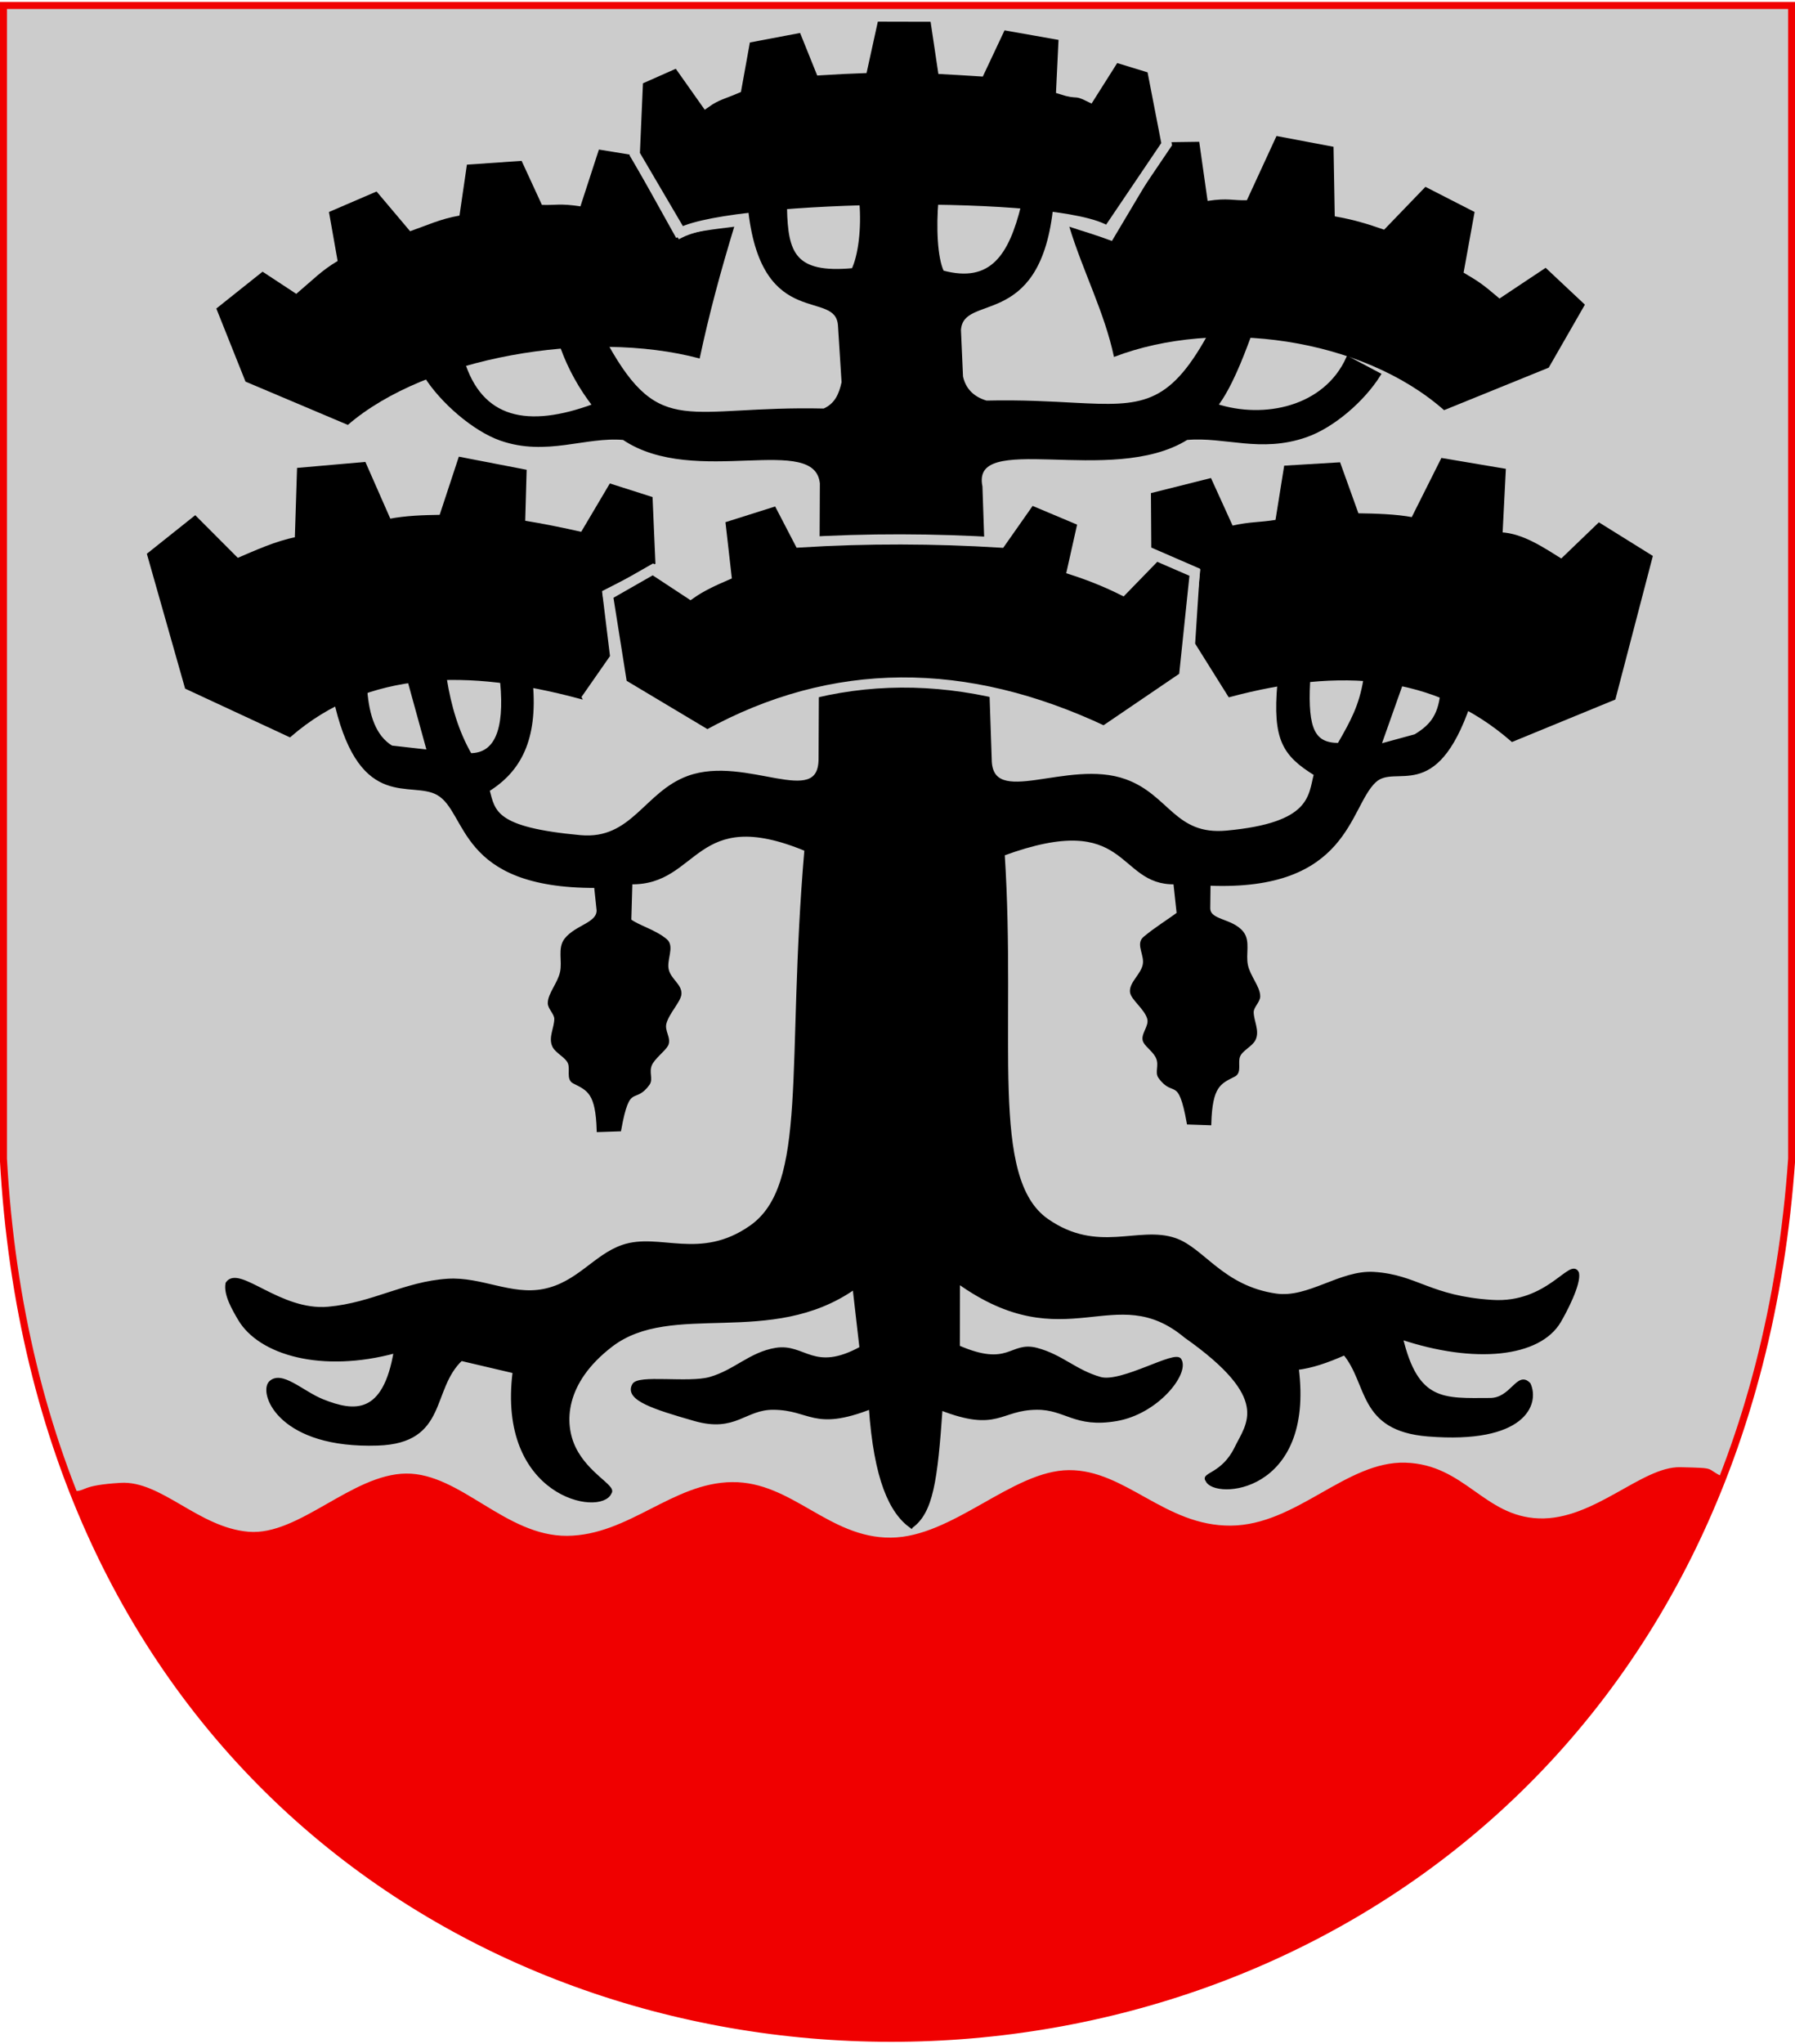 <?xml version="1.0" encoding="UTF-8"?>
<!-- Creator: CorelDRAW -->
<svg xmlns="http://www.w3.org/2000/svg" xmlns:xlink="http://www.w3.org/1999/xlink" xmlns:svg="http://www.w3.org/2000/svg" xml:space="preserve" width="500px" height="569px" shape-rendering="geometricPrecision" text-rendering="geometricPrecision" image-rendering="optimizeQuality" fill-rule="evenodd" clip-rule="evenodd" viewBox="0 0 500 569" version="1.0">
 <g id="Layer_x0020_1">
  <path id="path1937" fill="#CCCCCC" stroke="#F00000" stroke-width="1.984" d="M0.943 1.52l498.145 -0 -0 320.97c-22.545,326.684 -480.421,326.418 -498.145,0.029l0 -320.998z"></path>
  <path id="path1937_0" fill="#F00000" d="M480.036 411.18c-80.432,207.476 -379.304,208.646 -459.514,3.924 3.819,-0.032 1.699,-1.613 13.042,-2.315 11.343,-0.703 21.695,12.464 35.697,13.617 14.001,1.154 28.774,-16.072 43.877,-16.201 15.103,-0.128 27.654,17.477 44.847,17.331 17.193,-0.146 29.346,-14.811 45.981,-14.953 16.635,-0.142 26.886,15.603 44.192,15.457 17.305,-0.146 33.77,-18.654 49.546,-18.789 15.775,-0.134 26.731,15.583 45.108,15.448 18.377,-0.134 32.152,-18.035 48.682,-17.525 16.53,0.51 21.84,14.986 37.193,15.511 15.354,0.525 28.618,-14.495 39.364,-14.251 10.746,0.244 6.599,0.245 11.986,2.744z"></path>
  <path fill="black" stroke="black" stroke-width="0.992" d="M161.399 193.983l8.001 -11.474 -2.23 -18.236 14.89 -7.625 -0.772 -17.909 -11.189 -3.568 -7.96 13.437c-5.525,-1.249 -10.98,-2.36 -16.35,-3.225l0.403 -14.201 -18.049 -3.486 -5.312 16.114c-4.904,0.076 -9.71,0.209 -14.404,1.125l-6.961 -15.823 -18.238 1.598 -0.614 19.265c-5.732,1.119 -11.102,3.609 -16.489,5.903l-11.774 -11.797 -12.879 10.258 10.508 37.002 28.725 13.349c21.672,-18.769 49.732,-18.959 80.696,-10.704z"></path>
  <path fill="black" stroke="black" stroke-width="0.992" d="M342.498 193.55l-9.082 -14.502 1.365 -21.047 -13.592 -5.895 -0.094 -14.449 15.947 -4 6.014 13.22c5.525,-1.249 7.303,-0.846 12.673,-1.711l2.409 -15.066 14.805 -0.89 5.096 14.167c4.904,0.076 10.791,0.209 15.486,1.125l8.259 -16.472 17.157 2.895 -0.9 17.751c6.021,0.254 11.823,4.258 16.922,7.417l10.477 -10.067 14.393 8.961 -10.292 39.381 -28.292 11.619c-21.672,-18.769 -47.785,-20.689 -78.749,-12.435z"></path>
  <path fill="black" d="M194.894 99.797c2.633,-12.445 5.843,-24.242 9.63,-36.687 -5.65,0.746 -11.12,1.205 -16.192,3.105l-12.912 -23.177 -8.594 -1.405 -5.149 15.816c-5.742,-0.889 -6.871,-0.269 -10.727,-0.414l-5.653 -12.255 -15.237 1.056 -2.068 14.167c-5.337,0.941 -9.277,2.804 -13.755,4.369l-9.34 -11.065 -13.264 5.707 2.414 13.642c-4.36,2.563 -6.775,5.124 -11.515,9.147l-9.395 -6.174 -12.879 10.258 8.129 20.348 28.509 12.051c21.672,-18.769 67.035,-26.745 97.998,-18.491z"></path>
  <path fill="black" d="M310.3 99.364c-2.633,-12.445 -8.655,-23.809 -12.441,-36.254 4.136,1.395 6.794,2.07 11.867,3.97l16.373 -27.503 7.945 -0.107 2.337 16.465c5.742,-0.889 7.088,-0.052 10.943,-0.197l8.248 -17.878 15.886 3.003 0.338 19.358c5.337,0.941 9.277,2.155 13.755,3.72l11.503 -11.93 13.696 7.005 -3.063 16.886c4.36,2.563 5.261,3.177 10.001,7.201l12.856 -8.553 10.932 10.258 -10.076 17.536 -29.157 11.835c-22.848,-20.142 -63.303,-25.78 -91.942,-14.814z"></path>
  <path fill="black" stroke="#CCCCCC" stroke-width="2.835" d="M189.637 64.744c15.575,-7.757 106.146,-9.115 118.912,-0.319l16.429 -24.294 -4.092 -21.1 -10.302 -3.156 -7.038 11.117c-4.39,-2.183 -2.966,-0.518 -7.932,-2.124l0.716 -14.943 -17.332 -3.061 -6.11 12.977c-3.96,-0.243 -7.136,-0.451 -10.27,-0.614l-2.18 -14.581 -17.054 -0.038 -3.152 14.35c-3.428,0.118 -7.214,0.31 -11.659,0.585l-4.823 -11.976 -16.092 3.05 -2.528 13.994c-3.554,1.528 -5.508,1.857 -8.483,3.963l-7.912 -11.198 -11.017 4.877 -0.899 20.668 12.819 21.823z"></path>
  <path fill="black" stroke="black" stroke-width="0.992" d="M253.824 424.936c-5.621,-4.031 -9.921,-13.075 -11.318,-33.152 -15.935,6.2 -16.611,0.264 -27.033,0.168 -8.11,-0.075 -10.61,6.374 -21.909,3.15 -11.242,-3.208 -19.05,-5.719 -17.044,-9.457 1.021,-2.577 15.274,-0.127 21.288,-1.846 7.034,-2.01 11.212,-6.943 18.331,-8.104 7.923,-1.293 10.465,6.912 23.772,-0.397l-1.94 -16.885c-23.382,16.406 -50.85,3.098 -67.774,16.084 -13.432,10.306 -13.631,21.777 -10.268,28.674 3.579,7.342 11.283,10.748 9.959,12.326 -2.53,6.191 -31.024,0.982 -26.589,-33.673l-14.86 -3.484c-8.908,8.371 -4.022,22.943 -23.223,23.577 -26.86,0.888 -32.458,-13.637 -30.023,-16.868 3.046,-3.34 8.889,2.632 14.609,4.929 8.922,3.583 17.321,4.345 20.375,-13.802 -20.538,5.602 -37.807,0.55 -43.428,-9.017 -1.634,-2.781 -4.027,-6.867 -3.433,-9.889 3.202,-4.709 14.567,8.201 28.111,6.989 12.505,-1.119 21.352,-7.036 33.279,-7.792 9.277,-0.588 17.605,4.607 26.681,2.855 9.609,-1.854 14.287,-9.613 22.077,-12.296 10.167,-3.501 21.507,4.473 35.668,-5.384 16.681,-11.609 10.249,-44.877 15.434,-105.156 -31.502,-13.084 -30.074,9.61 -48.91,9.19l-0.306 10.574c2.355,1.813 6.986,2.974 10.079,5.596 1.988,1.685 -0.304,5.301 0.359,8.14 0.663,2.84 3.65,4.273 3.537,6.659 -0.092,1.917 -3.403,5.211 -4.182,8.176 -0.605,2.306 1.446,4.29 0.482,6.078 -0.71,1.318 -3.702,3.537 -4.509,5.444 -0.914,2.161 0.348,4.013 -0.6,5.343 -3.922,5.509 -5.499,-0.947 -7.963,12.759l-5.849 0.198c-0.318,-10.384 -2.626,-11.41 -6.806,-13.477 -1.723,-0.852 -0.489,-3.466 -1.243,-5.332 -0.755,-1.865 -3.499,-2.984 -4.316,-4.643 -1.143,-2.321 0.55,-5.001 0.555,-7.559 0.003,-1.535 -1.817,-3.028 -1.817,-4.372 0,-2.51 2.738,-5.421 3.415,-8.615 0.676,-3.194 -0.709,-6.673 1.175,-9.052 2.93,-3.701 9.018,-4.259 9.017,-8.164l-0.715 -6.744c-38.377,0.133 -35.117,-20.822 -43.979,-25.811 -7.464,-4.202 -20.992,4.666 -28.146,-24.247l7.957 -4.466c0.561,7.139 2.443,12.958 7.228,15.874l10.414 1.173 -5.278 -19.153 9.816 -0.87c1.216,7.364 3.224,14.463 6.975,20.981 7.176,0.008 10.131,-6.739 8.865,-20.241l8.12 0.38c1.358,15.57 -3.3,24.174 -12.073,29.612 1.628,6.149 1.763,10.871 25.782,13.065 14.585,1.332 18.182,-12.202 30.114,-16.527 16.033,-5.812 36.626,9.328 36.74,-5.091l0.367 -76.819c-1.575,-14.888 -35.278,0.866 -55.144,-12.56 -10.79,-0.959 -21.511,4.633 -34.202,0.204 -7.46,-2.603 -16.517,-10.476 -20.976,-17.613l10.234 -4.264c5.079,16.751 18.181,19.463 36.77,12.572 -3.806,-4.896 -6.766,-10.215 -8.883,-15.955l12.128 -1.052c14.911,26.905 22.834,17.483 60.739,18.353 3.482,-1.534 4.642,-4.441 5.38,-7.77l-1.007 -15.879c-0.786,-10.898 -21.034,1.352 -24.944,-31.573l9.757 -0.96c0.292,12.347 2.274,18.676 18.93,17.086 1.897,-3.908 2.845,-11.602 2.21,-18.889l21.043 -0.437c-0.635,7.286 -0.32,16.051 1.577,19.959 13.86,3.758 19.009,-4.789 22.413,-18.353l7.857 1.277c-3.91,32.924 -24.791,22.258 -25.577,33.156l0.576 13.03c0.738,3.329 2.849,5.919 6.963,7.137 10.068,-0.231 18.11,0.264 24.772,0.612 18.417,0.961 26.282,0.793 37.233,-18.965l11.178 0.102c-2.116,5.74 -5.393,14.225 -9.199,19.121 13.444,4.385 30.504,0.776 36.77,-13.205l8.65 4.581c-4.459,7.137 -12.883,14.377 -20.343,16.98 -12.691,4.428 -22.462,-0.213 -33.252,0.746 -20.96,13.097 -60.671,-3.11 -57.361,13.51l2.583 75.869c0.114,14.419 21.658,0.229 37.69,6.041 11.931,4.325 13.629,15.643 28.214,14.311 24.019,-2.194 23.204,-10.082 24.832,-16.231 -8.774,-5.437 -11.531,-9.609 -10.174,-25.179l8.12 -0.38c-0.634,13.185 1.371,17.399 8.548,17.391 3.751,-6.519 6.075,-10.768 7.292,-18.131l10.133 0.87 -6.228 17.57 10.097 -2.756c4.785,-2.916 6.983,-5.885 7.545,-13.024l7.324 4.149c-9.522,27.729 -20.328,15.916 -26.246,21.397 -7.653,7.086 -7.316,30.3 -46.196,28.66l-0.081 6.744c-0.001,3.906 6.403,3.197 9.333,6.898 1.883,2.379 0.499,5.858 1.175,9.052 0.676,3.194 3.415,6.105 3.415,8.615 0,1.344 -1.82,2.837 -1.817,4.372 0.005,2.558 1.698,5.238 0.555,7.559 -0.817,1.659 -3.562,2.778 -4.316,4.643 -0.754,1.865 0.48,4.48 -1.243,5.332 -4.18,2.067 -6.488,3.093 -6.806,13.477l-5.849 -0.198c-2.464,-13.706 -4.041,-7.25 -7.963,-12.759 -0.947,-1.33 0.314,-3.182 -0.6,-5.343 -0.806,-1.907 -2.849,-3.177 -3.559,-4.494 -0.963,-1.788 1.72,-4.09 1.115,-6.395 -0.778,-2.965 -4.723,-5.626 -4.815,-7.543 -0.114,-2.386 2.874,-4.453 3.537,-7.292 0.662,-2.839 -1.945,-5.822 0.043,-7.507 3.093,-2.621 7.091,-5.049 9.446,-6.862l-0.94 -8.675c-16.192,0.42 -12.333,-21.008 -47.961,-7.924 3.285,51.097 -4.413,90.381 12.268,101.99 14.161,9.856 25.501,1.883 35.668,5.384 7.79,2.682 13.101,13.292 28.093,15.462 9.147,1.324 18.038,-6.609 27.314,-6.022 11.926,0.755 15.463,6.685 32.962,7.792 15.563,0.985 21.954,-11.909 23.678,-7.938 0.594,3.022 -3.382,10.591 -5.016,13.372 -5.621,9.567 -23.524,11.453 -44.062,4.584 4.336,18.276 11.85,17.337 24.808,17.285 6.077,-0.024 7.763,-7.636 10.809,-4.296 2.436,5.351 -1.263,16.177 -28.123,14.018 -19.149,-1.539 -16.215,-14.256 -23.223,-22.627 -5.058,2.218 -9.062,3.59 -13.277,4.117 4.436,34.655 -23.108,36.064 -25.006,31.14 -1.324,-1.578 4.48,-1.502 8.059,-8.843 3.362,-6.896 10.447,-13.934 -14.068,-31.207 -19.773,-16.469 -33.31,6.338 -63.341,-15.134l-0.04 18.151c14.366,6.25 14.585,-1.214 21.872,0.714 6.972,1.845 10.664,6.094 17.698,8.104 6.014,1.718 21.217,-7.697 22.238,-5.12 2.006,3.737 -6.436,14.481 -17.677,16.422 -11.578,1.999 -14.115,-3.224 -22.225,-3.15 -10.422,0.095 -10.781,6.349 -26.716,0.149 -1.397,20.077 -2.614,28.805 -8.234,32.835z"></path>
  <path fill="black" stroke="#CCCCCC" stroke-width="2.835" d="M197.011 204.595c35.038,-19.322 72.022,-19.249 110.521,-1.081l22.277 -15.14 3.028 -28.982 -10.811 -4.682 -9.326 9.591c-4.39,-2.183 -9.068,-4.078 -14.035,-5.684l3.005 -13.418 -14.535 -6.113 -8.399 11.96c-18.392,-1.132 -37.044,-1.218 -56.012,-0.044l-6.094 -11.721 -16.092 5.084 1.794 15.774c-3.554,1.528 -7.033,3.129 -10.008,5.234l-10.454 -6.875 -12.543 7.166 3.932 24.736 23.752 14.195z"></path>
 </g>
</svg>
